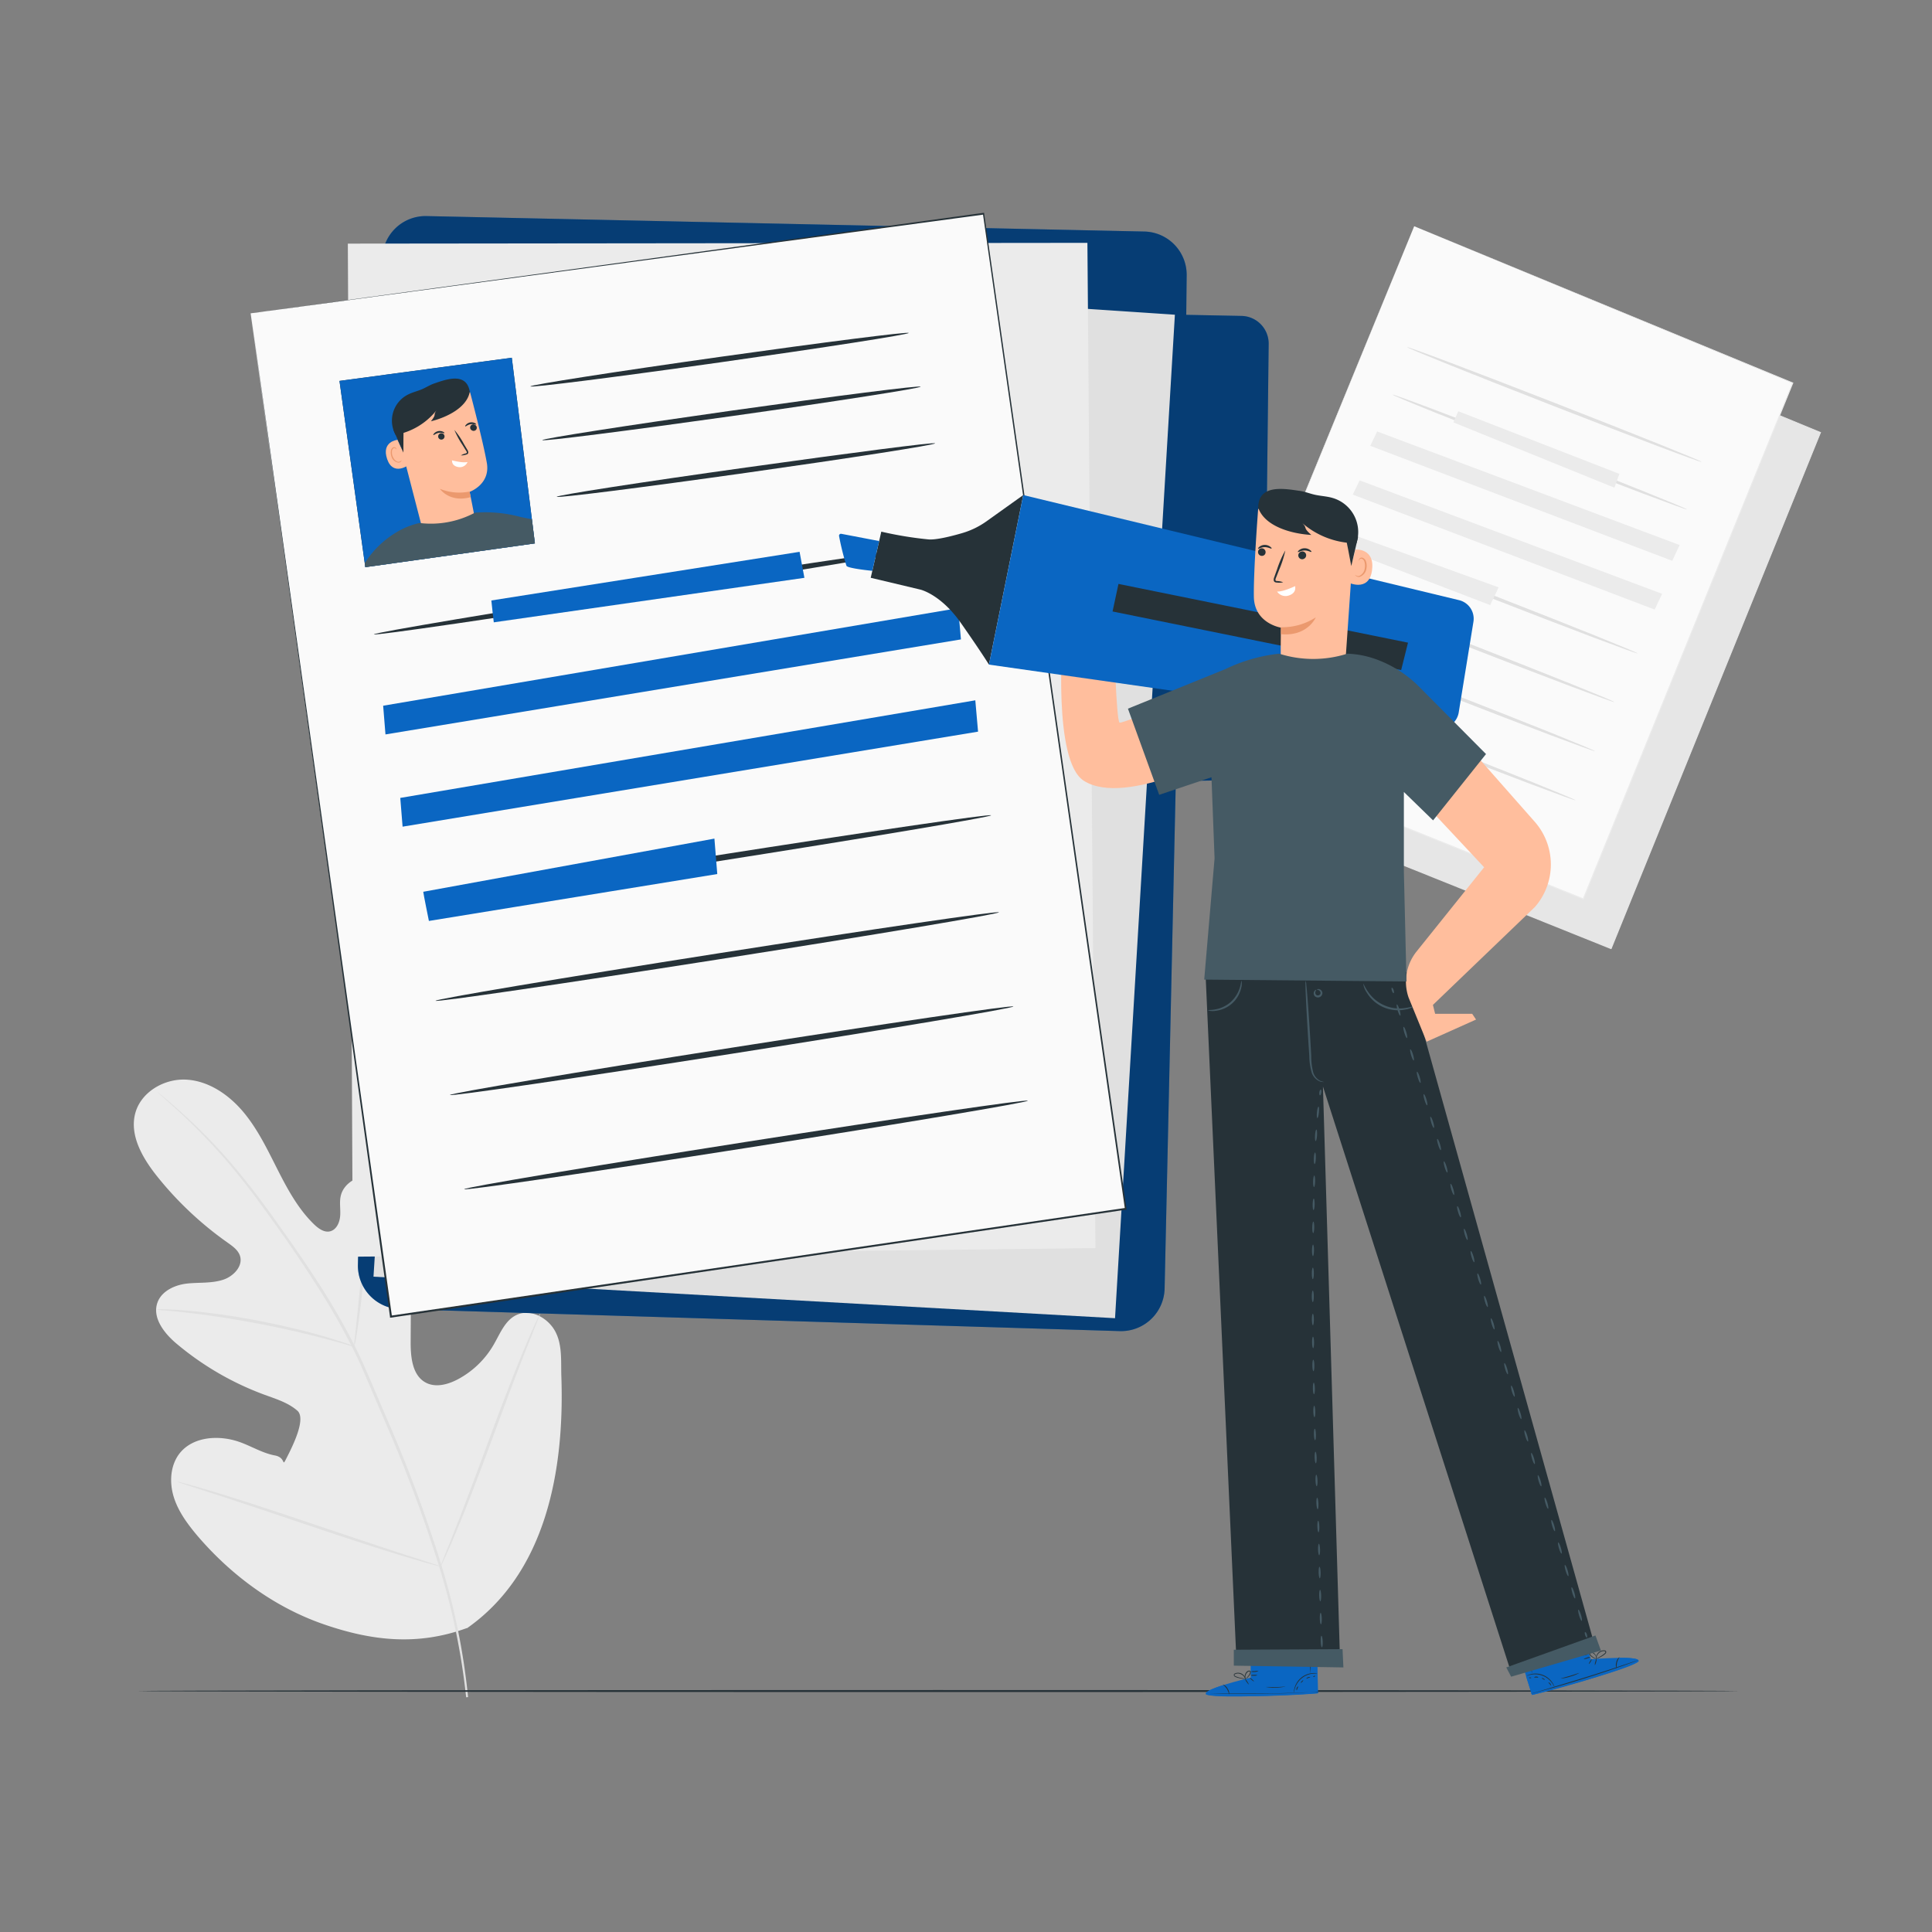 <svg xmlns="http://www.w3.org/2000/svg" xmlns:xlink="http://www.w3.org/1999/xlink" viewBox="0 0 500 500"><rect x="0" y="0" width="500" height="500" fill="#808080" stroke="none"/><defs><clipPath id="freepik--clip-path--inject-2"><polygon points="87.86 98.58 94.54 146.78 138.43 140.63 132.45 92.58 87.86 98.58" style="fill:#0A66C2"></polygon></clipPath></defs><g id="freepik--background-complete--inject-2"><path d="M120.82,421.41c20.6-14.39,25.28-41.1,24.46-65.12-.14-4,.3-8.23-1.6-11.75s-6.36-5.92-10-4.23c-3,1.4-4.27,4.87-5.94,7.73a23.41,23.41,0,0,1-9.4,9c-2.55,1.32-5.7,2.13-8.22.74-3.46-1.9-3.87-6.68-3.84-10.67q.06-11.14.13-22.29c0-4,0-8.05-1.2-11.84s-4-7.29-7.77-8.36-8.48,1.13-9.28,5c-.34,1.62,0,3.31-.12,5s-.88,3.49-2.45,4-3.19-.66-4.38-1.83c-4.11-4-6.9-9.21-9.51-14.37s-5.14-10.43-8.88-14.82-8.9-7.87-14.6-8.19-11.8,3.2-13.24,8.8,1.83,11.32,5.4,15.87A88.91,88.91,0,0,0,59,321.66c1.25.9,2.62,1.86,3.1,3.34.86,2.65-1.66,5.29-4.28,6.17-3,1-6.19.68-9.3,1S42,334,40.83,336.89C39.19,341,42.6,345.23,46,348a76.19,76.19,0,0,0,22.56,13c2.94,1.08,6,2,8.39,4.08s-1.31,9.35-2.74,12.16,0,0-3.07-.57-5.82-2.24-8.75-3.34c-5.47-2.07-12.55-1.69-16.06,3-2.3,3.11-2.51,7.45-1.34,11.16s3.53,6.9,6,9.85c8.78,10.3,20,18.59,32.73,23s24.48,5.6,37.11,1" style="fill:#ebebeb"></path><path d="M121.14,439.21a175.46,175.46,0,0,0-6.51-32.85,358.28,358.28,0,0,0-14.18-38.46L96.21,358c-1.4-3.24-2.78-6.46-4.33-9.52A177.93,177.93,0,0,0,82,331.41c-3.42-5.28-6.85-10.17-10.09-14.72s-6.37-8.71-9.37-12.4A141.68,141.68,0,0,0,47.07,288c-2-1.78-3.54-3.11-4.61-4l-1.23-1a2.56,2.56,0,0,0-.44-.33,2.44,2.44,0,0,0,.39.38l1.18,1.06c1,.92,2.58,2.28,4.52,4.09a151.14,151.14,0,0,1,15.23,16.43c3,3.7,6,7.88,9.27,12.43s6.63,9.45,10,14.73a179.77,179.77,0,0,1,9.84,17c1.54,3,2.91,6.23,4.3,9.49l4.23,9.88A365.11,365.11,0,0,1,114,406.55a177.93,177.93,0,0,1,6.64,32.71" style="fill:#e0e0e0"></path><path d="M91.67,348.46a7.69,7.69,0,0,0,.39-1.7c.21-1.1.46-2.7.74-4.69.56-4,1.15-9.48,1.78-15.55S95.88,315,96.5,311c.31-2,.57-3.57.77-4.68a7.75,7.75,0,0,0,.22-1.73,8.5,8.5,0,0,0-.5,1.67c-.28,1.09-.63,2.68-1,4.65-.75,3.94-1.51,9.44-2.13,15.52S92.7,337.86,92.28,342c-.2,1.87-.37,3.44-.5,4.71A7.84,7.84,0,0,0,91.67,348.46Z" style="fill:#e0e0e0"></path><path d="M40.42,338.88a10.93,10.93,0,0,0,2,.25c1.32.11,3.22.27,5.57.55,4.69.5,11.15,1.43,18.23,2.76s13.44,2.84,18,4.06c2.29.59,4.13,1.11,5.4,1.47a10.85,10.85,0,0,0,2,.49,10.83,10.83,0,0,0-1.92-.77c-1.25-.44-3.07-1-5.34-1.7-4.55-1.35-10.91-2.92-18-4.28s-13.6-2.18-18.32-2.56c-2.36-.2-4.28-.28-5.6-.31A11.35,11.35,0,0,0,40.42,338.88Z" style="fill:#e0e0e0"></path><path d="M114,405.41s.15-.2.36-.62l.87-1.86c.76-1.61,1.79-4,3-6.91,2.47-5.87,5.63-14.09,9-23.2s6.45-17.36,8.79-23.27l2.8-7c.3-.76.55-1.39.75-1.91a2.69,2.69,0,0,0,.22-.68,2.8,2.8,0,0,0-.35.62l-.88,1.85c-.75,1.62-1.78,4-3,6.92-2.47,5.87-5.63,14.09-9,23.21s-6.44,17.35-8.79,23.26c-1.15,2.88-2.09,5.24-2.8,7-.3.76-.55,1.39-.75,1.91A3.35,3.35,0,0,0,114,405.41Z" style="fill:#e0e0e0"></path><path d="M45.89,383.46a2.53,2.53,0,0,0,.68.28l2,.67,7.3,2.36c6.15,2,14.63,4.85,24,8s17.86,5.95,24.07,7.82c3.1.94,5.61,1.67,7.36,2.14l2,.53a2.4,2.4,0,0,0,.71.13,2.77,2.77,0,0,0-.67-.28l-2-.66-7.29-2.36c-6.16-2-14.63-4.85-24-8S62.19,388.14,56,386.27c-3.1-.94-5.62-1.67-7.37-2.14l-2-.53A3.45,3.45,0,0,0,45.89,383.46Z" style="fill:#e0e0e0"></path><polygon points="373.2 71.38 318.16 205.79 416.97 245.47 471.17 111.94 373.2 71.38" style="fill:#e6e6e6"></polygon><path d="M373.2,71.38l98,40.45.11,0-.05.11c-15.22,37.52-33.94,83.69-54.17,133.55l-.05.13-.14,0-.72-.29-98.08-39.41-.12,0,.05-.12L373.2,71.38,318.28,205.84l-.07-.17,98.09,39.38.72.29-.19.08c20.25-49.85,39-96,54.23-133.53l.06.15Z" style="fill:#e6e6e6"></path><polygon points="365.99 58.55 310.95 192.96 409.76 232.65 463.96 99.11 365.99 58.55" style="fill:#fafafa"></polygon><path d="M366,58.55,464,99l.11,0,0,.11L409.89,232.7l-.05.14-.13-.06-.72-.29-98.09-39.4-.12-.05.05-.13L366,58.55,311.07,193l-.07-.17,98.09,39.39.72.28-.18.08c20.24-49.85,39-96,54.22-133.53l.06.16Z" style="fill:#ebebeb"></path><path d="M440.37,119.54c-.09.23-17.22-6.24-38.26-14.45s-38-15-37.95-15.25,17.22,6.24,38.26,14.45S440.46,119.32,440.37,119.54Z" style="fill:#e0e0e0"></path><path d="M436.59,131.84c-.09.22-17.22-6.25-38.26-14.45s-38-15-37.95-15.26,17.22,6.25,38.26,14.46S436.67,131.62,436.59,131.84Z" style="fill:#e0e0e0"></path><path d="M423.81,169.1c-.08.22-17.22-6.25-38.26-14.45s-38-15-37.94-15.26,17.21,6.25,38.26,14.45S423.9,168.88,423.81,169.1Z" style="fill:#e0e0e0"></path><path d="M417.78,181.69c-.08.22-17.22-6.25-38.26-14.45s-38-15-37.94-15.26,17.21,6.24,38.26,14.45S417.87,181.46,417.78,181.69Z" style="fill:#e0e0e0"></path><path d="M412.77,194.4c-.09.22-17.22-6.25-38.26-14.45s-38-15-37.94-15.26,17.21,6.25,38.26,14.45S412.86,194.18,412.77,194.4Z" style="fill:#e0e0e0"></path><path d="M407.76,207.11c-.09.22-17.22-6.25-38.26-14.45s-38-15-37.94-15.26,17.21,6.25,38.26,14.45S407.85,206.89,407.76,207.11Z" style="fill:#e0e0e0"></path><path d="M377.4,106.43c-.25.52-1.27,2.88-1.27,2.88l41.69,16.91,1.27-3.58Z" style="fill:#ebebeb"></path><path d="M356.41,111.66c-.26.52-1.79,3.72-1.79,3.72l78.15,29.76,1.92-4.08Z" style="fill:#ebebeb"></path><path d="M351.87,124.32,350.09,128l78.14,29.76,1.92-4.08Z" style="fill:#ebebeb"></path><path d="M347.94,137.6c-.08.19-1.4,4-1.4,4l39.11,15,2.2-4.59Z" style="fill:#ebebeb"></path></g><g id="freepik--Floor--inject-2"><path d="M450.12,437.64c0,.15-92.84.26-207.32.26s-207.35-.11-207.35-.26,92.82-.26,207.35-.26S450.12,437.5,450.12,437.64Z" style="fill:#263238"></path></g><g id="freepik--Document--inject-2"><path d="M98.94,66.79C97.6,112,93.67,281.94,92.63,327.28a11.26,11.26,0,0,0,10.92,11.52l186.24,5.69a11.27,11.27,0,0,0,11.61-11l2.9-131.34,15.77-.26a7.17,7.17,0,0,0,7.05-7.08L328.33,89a7.17,7.17,0,0,0-7.05-7.24L307,81.48l.11-10.23a11.21,11.21,0,0,0-11-11.33l-185.79-4A11.2,11.2,0,0,0,98.94,66.79Z" style="fill:#0A66C2"></path><path d="M98.94,66.79C97.6,112,93.67,281.94,92.63,327.28a11.26,11.26,0,0,0,10.92,11.52l186.24,5.69a11.27,11.27,0,0,0,11.61-11l2.9-131.34,15.77-.26a7.17,7.17,0,0,0,7.05-7.08L328.33,89a7.17,7.17,0,0,0-7.05-7.24L307,81.48l.11-10.23a11.21,11.21,0,0,0-11-11.33l-185.79-4A11.2,11.2,0,0,0,98.94,66.79Z" style="opacity:0.4"></path><polygon points="113.09 68.73 96.66 330.4 288.57 341.15 304.06 81.45 113.09 68.73" style="fill:#e0e0e0"></polygon><polygon points="90.02 63.05 91.3 325.24 283.5 323 281.42 62.85 90.02 63.05" style="fill:#ebebeb"></polygon><polygon points="64.86 81.09 101.14 340.76 291.32 312.88 254.52 55.34 64.86 81.09" style="fill:#fafafa"></polygon><path d="M64.86,81.09l189.63-26,.21,0,0,.21c10.35,72.35,23.09,161.38,36.84,257.53l0,.26-.26,0-1.38.2L101.17,341l-.24,0,0-.24c-21.32-153.63-35.75-257.63-36-259.7l36.51,259.64-.27-.21,188.79-27.69,1.39-.21-.22.3c-13.72-96.16-26.43-185.19-36.75-257.55l.24.18Z" style="fill:#263238"></path><path d="M242.57,141.26c.07.43-32.53,5.9-72.81,12.23s-73,11.1-73,10.68,32.53-5.9,72.81-12.23S242.5,140.84,242.57,141.26Z" style="fill:#263238"></path><path d="M256.5,211c.06.42-32.54,5.9-72.81,12.22s-73,11.11-73,10.68,32.52-5.9,72.81-12.22S256.43,210.56,256.5,211Z" style="fill:#263238"></path><path d="M258.53,236.1c.06.43-32.54,5.9-72.81,12.22s-73,11.11-73,10.68,32.52-5.9,72.81-12.22S258.46,235.67,258.53,236.1Z" style="fill:#263238"></path><path d="M235.17,86.17c0,.39-21.88,3.8-48.9,7.62s-49,6.6-49,6.21,21.88-3.81,48.91-7.62S235.15,85.78,235.17,86.17Z" style="fill:#263238"></path><path d="M238.26,100.07c0,.39-21.88,3.81-48.9,7.62s-49,6.6-49,6.21,21.87-3.8,48.9-7.62S238.25,99.68,238.26,100.07Z" style="fill:#263238"></path><path d="M242,114.74c0,.4-21.88,3.81-48.91,7.63s-48.94,6.59-49,6.2S166,124.77,193,121,242,114.35,242,114.74Z" style="fill:#263238"></path><path d="M262.26,260.48c.07.42-32.53,5.9-72.81,12.22s-73,11.11-73,10.68,32.53-5.9,72.81-12.22S262.19,260.05,262.26,260.48Z" style="fill:#263238"></path><path d="M266,284.86c.07.42-32.53,5.9-72.8,12.22s-73,11.11-73.06,10.68,32.53-5.9,72.82-12.22S265.93,284.43,266,284.86Z" style="fill:#263238"></path><path d="M127.16,155.4c.08,1,.63,5.66.63,5.66l80.39-11.52-1.25-6.73Z" style="fill:#0A66C2"></path><path d="M99.16,182.64c.09,1,.6,7.43.6,7.43l148.93-24.59-.71-8.1Z" style="fill:#0A66C2"></path><path d="M103.59,206.5c.09,1,.6,7.44.6,7.44l148.93-24.59-.71-8.11Z" style="fill:#0A66C2"></path><path d="M109.54,230.79c0,.37,1.46,7.55,1.46,7.55l74.63-12.14-.74-9.17Z" style="fill:#0A66C2"></path><polygon points="87.86 98.58 94.54 146.78 138.43 140.63 132.45 92.58 87.86 98.58" style="fill:#263238"></polygon><polygon points="87.86 98.58 94.54 146.78 138.43 140.63 132.45 92.58 87.86 98.58" style="fill:#0A66C2"></polygon><g style="clip-path:url(#freepik--clip-path--inject-2)"><path d="M109.74,138.5,123,134.92c-.21-1.59-1.46-7.63-1.46-7.63s5.43-1.91,4.45-7.51-4.33-18.24-4.33-18.24h0a19.74,19.74,0,0,0-19,6.1l-.71.79Z" style="fill:#ffbe9d"></path><path d="M122.13,111.38A.82.82,0,1,1,123,110a.81.81,0,0,1,.27,1.13A.83.83,0,0,1,122.13,111.38Z" style="fill:#263238"></path><path d="M123.25,109.85c-.07.12-.7-.2-1.47-.06s-1.25.64-1.35.56,0-.23.21-.46a1.85,1.85,0,0,1,1.06-.57,2,2,0,0,1,1.19.17C123.17,109.64,123.28,109.8,123.25,109.85Z" style="fill:#263238"></path><path d="M114.51,112.18a.82.82,0,0,1,.48,1.06.82.82,0,1,1-1.54-.59A.82.82,0,0,1,114.51,112.18Z" style="fill:#263238"></path><path d="M115,112.09c-.07.11-.7-.21-1.46-.07s-1.26.65-1.36.56,0-.22.21-.46a2,2,0,0,1,2.26-.39C114.94,111.88,115.06,112,115,112.09Z" style="fill:#263238"></path><path d="M119.29,117.86a3.89,3.89,0,0,1,1.19-.5c.2-.06.35-.13.35-.24a1.14,1.14,0,0,0-.26-.55l-.9-1.45a22.7,22.7,0,0,1-2.08-3.86,20.78,20.78,0,0,1,2.46,3.63l.87,1.47a1.29,1.29,0,0,1,.27.81.52.52,0,0,1-.29.39,1.41,1.41,0,0,1-.33.11A3.85,3.85,0,0,1,119.29,117.86Z" style="fill:#263238"></path><path d="M117,119.18c-.89-.33,2.43.76,4,.39a2.16,2.16,0,0,1-2.35,1.31C116.79,120.58,117,119.18,117,119.18Z" style="fill:#fff"></path><path d="M121.51,127.21a13.18,13.18,0,0,1-7.67-.71s2.47,3.7,8,2.15Z" style="fill:#eb996e"></path><path d="M102.87,113.83c-.13,0-4.22.47-2.67,5s5.66,1.5,5.63,1.37S102.87,113.83,102.87,113.83Z" style="fill:#ffbe9d"></path><path d="M103.88,119.12s-.06.08-.18.19a.85.85,0,0,1-.59.21c-.54,0-1.21-.64-1.51-1.46a2.79,2.79,0,0,1-.16-1.22,1,1,0,0,1,.39-.82.42.42,0,0,1,.54.06c.11.11.11.21.14.21s.07-.11,0-.29a.54.54,0,0,0-.28-.22.62.62,0,0,0-.48,0,1.19,1.19,0,0,0-.59,1,2.85,2.85,0,0,0,.15,1.37,2.19,2.19,0,0,0,1.84,1.59.88.88,0,0,0,.68-.37C103.91,119.23,103.9,119.12,103.88,119.12Z" style="fill:#eb996e"></path><path d="M121.58,101.38c-.73,4.11-6,6.66-10.06,7.65,1.59-2,.48-1.45,1.44-2.84a17.64,17.64,0,0,1-10.58,6.35,7.57,7.57,0,0,1,3.17-10.41c1.19-.61,2.51-.9,3.74-1.43,1-.45,2-1.08,3.06-1.45,3.2-1.1,8.37-3,9.23,2.13" style="fill:#263238"></path><path d="M104.5,110c-.11.58-.1,7.14-.1,7.14l-2.57-5.85Z" style="fill:#263238"></path><path d="M83.46,161.85l11.11-16.37h0a24.65,24.65,0,0,1,8.31-7.89,19.62,19.62,0,0,1,5.71-2.24h0a24.21,24.21,0,0,0,14.32-2.67,35,35,0,0,1,11.89,1.13h0l22,4.48-3.18,19.3L142,156l2.52,17.12,6.92,25-42.36,8.36-3.76-23.17-3.08-16.69-5,7.1Z" style="fill:#455a64"></path></g></g><g id="freepik--Character--inject-2"><path d="M323.69,434.16l-.05-9.2,17.22-.2.22,13.45-1.07.08c-4.75.32-24.17,1.3-27.36.37C309.1,437.63,323.69,434.16,323.69,434.16Z" style="fill:#0A66C2"></path><path d="M334.84,438.15a6,6,0,0,1,2.15-3.7,5.79,5.79,0,0,1,4-1.3l.06,4.81Z" style="fill:#0A66C2"></path><path d="M316.56,436.11s-5.11,1.54-4.46,2.38,20.32.59,29-.28l0-.39-22.94.49S317.57,436.14,316.56,436.11Z" style="fill:#0A66C2"></path><path d="M341.32,437.81l-.3,0-.85.07-3.12.17c-2.65.13-6.3.26-10.34.31s-7.69,0-10.34,0l-3.13-.09-.85,0-.3,0h1.15l3.14,0c2.64,0,6.29,0,10.33,0s7.69-.17,10.33-.26l3.13-.1.85,0Z" style="fill:#263238"></path><path d="M318.12,438.58a6.85,6.85,0,0,0-.6-1.49,6.93,6.93,0,0,0-1.08-1.18A2.28,2.28,0,0,1,317.7,437,2.33,2.33,0,0,1,318.12,438.58Z" style="fill:#263238"></path><path d="M323.17,435.93c-.05,0-.29-.26-.55-.65a1.91,1.91,0,0,1-.38-.77c.05,0,.3.26.55.66S323.22,435.9,323.17,435.93Z" style="fill:#263238"></path><path d="M324.56,435.18s-.32-.14-.62-.4-.51-.51-.47-.55.31.13.61.4S324.59,435.14,324.56,435.18Z" style="fill:#263238"></path><path d="M325.42,433.54a1.94,1.94,0,0,1-.9.13,2.21,2.21,0,0,1-.9-.08,1.94,1.94,0,0,1,.9-.13A2.24,2.24,0,0,1,325.42,433.54Z" style="fill:#263238"></path><path d="M325.71,432.39a1.76,1.76,0,0,1-1,.31,1.7,1.7,0,0,1-1-.13,5.54,5.54,0,0,1,1-.08A6.2,6.2,0,0,1,325.71,432.39Z" style="fill:#263238"></path><path d="M322.57,434.44a3.37,3.37,0,0,1-1.11,0,7.18,7.18,0,0,1-1.18-.25,3.1,3.1,0,0,1-.68-.27.61.61,0,0,1-.28-.34.44.44,0,0,1,.17-.44,2,2,0,0,1,2.51.56,1.91,1.91,0,0,1,.37.73.69.69,0,0,1,0,.3,3.28,3.28,0,0,0-.52-.94,2.1,2.1,0,0,0-.95-.6,1.73,1.73,0,0,0-1.32.11c-.18.13-.1.34.09.45a3.48,3.48,0,0,0,.63.26,7,7,0,0,0,1.14.28C322.15,434.41,322.57,434.41,322.57,434.44Z" style="fill:#263238"></path><path d="M322.28,434.5a1.17,1.17,0,0,1-.14-.77,1.84,1.84,0,0,1,.3-.81,1.12,1.12,0,0,1,.91-.58.44.44,0,0,1,.35.51,1.29,1.29,0,0,1-.18.5,3.18,3.18,0,0,1-.52.67,1.49,1.49,0,0,1-.63.46s.22-.2.52-.56a3.39,3.39,0,0,0,.46-.67c.15-.23.25-.65,0-.7s-.56.26-.73.48a1.82,1.82,0,0,0-.3.72A4.44,4.44,0,0,0,322.28,434.5Z" style="fill:#263238"></path><path d="M340.91,433.1s-.5,0-1.27.06a5.42,5.42,0,0,0-4.47,3.65c-.25.75-.27,1.24-.31,1.24a1.22,1.22,0,0,1,0-.35,5.23,5.23,0,0,1,.18-.93,5.24,5.24,0,0,1,4.59-3.76,4.64,4.64,0,0,1,.95,0A1.26,1.26,0,0,1,340.91,433.1Z" style="fill:#263238"></path><path d="M339,426a56.85,56.85,0,0,1,.18,7.07A62.51,62.51,0,0,1,339,426Z" style="fill:#263238"></path><path d="M332.65,436.5a14.22,14.22,0,0,1-5,.11c0-.06,1.13,0,2.52,0S332.64,436.44,332.65,436.5Z" style="fill:#263238"></path><path d="M336,436.45s-.09.24-.2.5-.17.49-.23.48-.09-.27,0-.57S336,436.41,336,436.45Z" style="fill:#263238"></path><path d="M337.27,434.85c.05,0-.06.22-.24.4s-.35.3-.39.26.06-.22.24-.4S337.23,434.81,337.27,434.85Z" style="fill:#263238"></path><path d="M339.08,434.1c0,.06-.24.06-.49.15s-.43.23-.48.19.1-.27.41-.38S339.1,434.05,339.08,434.1Z" style="fill:#263238"></path><path d="M340.38,433.74c0,.06-.08.15-.22.2s-.28.07-.3,0,.08-.14.22-.2S340.35,433.69,340.38,433.74Z" style="fill:#263238"></path><path d="M411.71,429.41l-2.81-8.76-16.43,5.15,4,12.85,1-.25c4.62-1.17,23.38-6.27,26.13-8.14C426.66,428.18,411.71,429.41,411.71,429.41Z" style="fill:#0A66C2"></path><path d="M402.35,436.66a5.94,5.94,0,0,0-3.19-2.85,5.8,5.8,0,0,0-4.22,0l1.44,4.59Z" style="fill:#0A66C2"></path><path d="M419.09,429.05s5.34-.12,5,.88-19.13,6.86-27.64,8.72l-.08-.37,21.95-6.66S418.15,429.39,419.09,429.05Z" style="fill:#0A66C2"></path><path d="M396.08,438.35l.3-.06.82-.21,3-.8c2.55-.7,6.07-1.71,9.92-2.91s7.32-2.37,9.82-3.24l2.95-1.06.8-.3a1.23,1.23,0,0,0,.27-.12l-.29.08-.81.26-3,1c-2.51.84-6,2-9.83,3.18s-7.36,2.23-9.9,3l-3,.87-.81.24A1.65,1.65,0,0,0,396.08,438.35Z" style="fill:#263238"></path><path d="M418.37,431.88a7.52,7.52,0,0,1,.12-1.6,6.85,6.85,0,0,1,.66-1.46,2.27,2.27,0,0,0-.87,1.41A2.41,2.41,0,0,0,418.37,431.88Z" style="fill:#263238"></path><path d="M412.75,430.93c.06,0,.2-.34.33-.79s.17-.83.11-.85a2.09,2.09,0,0,0-.32.8A1.92,1.92,0,0,0,412.75,430.93Z" style="fill:#263238"></path><path d="M411.2,430.65c.05,0,.26-.23.46-.57s.33-.65.28-.68-.25.23-.46.57S411.15,430.62,411.2,430.65Z" style="fill:#263238"></path><path d="M409.88,429.36a2.21,2.21,0,0,0,.89-.16,2.23,2.23,0,0,0,.83-.36,1.84,1.84,0,0,0-.89.16C410.23,429.14,409.86,429.3,409.88,429.36Z" style="fill:#263238"></path><path d="M409.25,428.35a1.62,1.62,0,0,0,1,0,1.78,1.78,0,0,0,.95-.44,5.53,5.53,0,0,0-1,.24A5.91,5.91,0,0,0,409.25,428.35Z" style="fill:#263238"></path><path d="M412.86,429.32a2.92,2.92,0,0,0,1.06-.33,7,7,0,0,0,1.05-.6,3.33,3.33,0,0,0,.56-.47.64.64,0,0,0,.16-.41.44.44,0,0,0-.3-.37,2,2,0,0,0-2.22,1.31,2.11,2.11,0,0,0-.12.82.6.6,0,0,0,.06.29,3,3,0,0,1,.2-1.05,2,2,0,0,1,.72-.87,1.73,1.73,0,0,1,1.29-.31c.2.08.2.29.05.46a3.11,3.11,0,0,1-.52.44,8,8,0,0,1-1,.63C413.26,429.17,412.85,429.29,412.86,429.32Z" style="fill:#263238"></path><path d="M413.15,429.29a1.1,1.1,0,0,0-.1-.77,1.73,1.73,0,0,0-.53-.68,1.11,1.11,0,0,0-1-.27.43.43,0,0,0-.17.59,1.17,1.17,0,0,0,.32.42,3.66,3.66,0,0,0,.7.48,1.5,1.5,0,0,0,.74.24s-.27-.12-.67-.37a4.06,4.06,0,0,1-.64-.49c-.21-.18-.44-.55-.19-.68a1,1,0,0,1,.84.23,1.81,1.81,0,0,1,.51.59A3.08,3.08,0,0,1,413.15,429.29Z" style="fill:#263238"></path><path d="M395,433.74s.46-.19,1.23-.33a5.39,5.39,0,0,1,5.38,2.08c.47.63.64,1.1.68,1.08a1.2,1.2,0,0,0-.1-.33,4.59,4.59,0,0,0-.46-.83,5.25,5.25,0,0,0-5.53-2.15,5.07,5.07,0,0,0-.9.31A1.08,1.08,0,0,0,395,433.74Z" style="fill:#263238"></path><path d="M394.58,426.37a57.39,57.39,0,0,0,2,6.78,32.75,32.75,0,0,0-.92-3.42A29.33,29.33,0,0,0,394.58,426.37Z" style="fill:#263238"></path><path d="M403.92,434.41a10.3,10.3,0,0,0,2.48-.51,9.94,9.94,0,0,0,2.34-.95c0-.05-1.08.35-2.4.75S403.91,434.35,403.92,434.41Z" style="fill:#263238"></path><path d="M400.7,435.41s.16.2.34.41.32.41.37.39,0-.28-.21-.53S400.72,435.36,400.7,435.41Z" style="fill:#263238"></path><path d="M399,434.28c0,.05.13.19.36.31s.43.17.45.12-.13-.19-.35-.31S399,434.23,399,434.28Z" style="fill:#263238"></path><path d="M397.06,434.13c0,.05.24,0,.51,0s.49.09.52,0-.18-.23-.51-.24S397,434.08,397.06,434.13Z" style="fill:#263238"></path><path d="M395.72,434.19c0,.06.12.11.27.12s.28,0,.28-.08-.11-.11-.27-.12S395.72,434.13,395.72,434.19Z" style="fill:#263238"></path><polyline points="311.97 251.55 320.01 430.2 346.83 430.76 342.38 281.2 390.98 432.54 412.9 426.54 363.99 251.55" style="fill:#263238"></polyline><polygon points="389.83 431.53 391.08 433.93 414.31 427.16 412.9 423.26 389.83 431.53" style="fill:#455a64"></polygon><path d="M410.22,422.37c.14,0,.35.25.47.64s.1.76,0,.8-.34-.25-.46-.65S410.08,422.41,410.22,422.37Z" style="fill:#455a64"></path><path d="M408.48,416.57c.14,0,.45.57.69,1.37s.32,1.49.18,1.53-.44-.57-.68-1.38S408.34,416.61,408.48,416.57Z" style="fill:#455a64"></path><path d="M406.74,410.77c.14,0,.45.57.69,1.37s.32,1.49.18,1.53-.44-.58-.68-1.38S406.6,410.81,406.74,410.77Z" style="fill:#455a64"></path><path d="M405,405c.14,0,.45.57.69,1.37s.32,1.49.18,1.53-.44-.58-.68-1.38S404.86,405,405,405Z" style="fill:#455a64"></path><path d="M403.26,399.17c.14,0,.45.57.69,1.37s.32,1.49.18,1.53-.44-.58-.68-1.38S403.13,399.21,403.26,399.17Z" style="fill:#455a64"></path><path d="M401.52,393.37c.14-.05.45.57.69,1.37s.32,1.48.18,1.53-.44-.58-.68-1.38S401.39,393.41,401.52,393.37Z" style="fill:#455a64"></path><path d="M399.78,387.56c.14,0,.45.58.69,1.38s.32,1.48.18,1.53-.44-.58-.68-1.38S399.65,387.61,399.78,387.56Z" style="fill:#455a64"></path><path d="M398,381.76c.14,0,.45.58.69,1.38s.32,1.48.18,1.52-.44-.57-.68-1.37S397.91,381.81,398,381.76Z" style="fill:#455a64"></path><path d="M396.3,376c.14,0,.45.58.69,1.38s.32,1.48.18,1.52-.44-.57-.68-1.37S396.17,376,396.3,376Z" style="fill:#455a64"></path><path d="M394.56,370.16c.14,0,.45.58.69,1.38s.32,1.48.18,1.52-.44-.57-.68-1.37S394.43,370.2,394.56,370.16Z" style="fill:#455a64"></path><path d="M392.83,364.36c.13,0,.44.58.68,1.38s.32,1.48.19,1.52-.45-.57-.69-1.37S392.69,364.4,392.83,364.36Z" style="fill:#455a64"></path><path d="M391.09,358.56c.13,0,.44.57.68,1.38s.32,1.48.19,1.52-.45-.57-.69-1.37S391,358.6,391.09,358.56Z" style="fill:#455a64"></path><path d="M389.35,352.76c.13,0,.44.57.68,1.37s.32,1.49.19,1.53-.45-.57-.69-1.38S389.21,352.8,389.35,352.76Z" style="fill:#455a64"></path><path d="M387.61,347c.13,0,.44.57.68,1.37s.32,1.49.19,1.53-.45-.58-.69-1.38S387.47,347,387.61,347Z" style="fill:#455a64"></path><path d="M385.87,341.16c.13,0,.44.57.68,1.37s.32,1.49.19,1.53-.45-.58-.69-1.38S385.73,341.2,385.87,341.16Z" style="fill:#455a64"></path><path d="M384.13,335.36c.14,0,.44.57.68,1.37s.33,1.49.19,1.53-.45-.58-.69-1.38S384,335.4,384.13,335.36Z" style="fill:#455a64"></path><path d="M382.39,329.56c.14-.05.44.57.68,1.37s.33,1.48.19,1.53-.45-.58-.69-1.38S382.25,329.6,382.39,329.56Z" style="fill:#455a64"></path><path d="M380.65,323.75c.14,0,.44.58.68,1.38s.33,1.48.19,1.53-.45-.58-.69-1.38S380.51,323.8,380.65,323.75Z" style="fill:#455a64"></path><path d="M378.91,318c.14,0,.44.58.68,1.38s.33,1.48.19,1.52-.45-.57-.69-1.37S378.77,318,378.91,318Z" style="fill:#455a64"></path><path d="M377.17,312.15c.14,0,.44.58.68,1.38s.33,1.48.19,1.52-.45-.57-.69-1.37S377,312.19,377.17,312.15Z" style="fill:#455a64"></path><path d="M375.43,306.35c.14,0,.44.58.68,1.38s.33,1.48.19,1.52-.44-.57-.69-1.37S375.29,306.39,375.43,306.35Z" style="fill:#455a64"></path><path d="M373.69,300.55c.14,0,.44.58.68,1.38s.33,1.48.19,1.52-.44-.57-.68-1.37S373.55,300.59,373.69,300.55Z" style="fill:#455a64"></path><path d="M372,294.75c.14,0,.44.57.68,1.38s.33,1.48.19,1.52-.44-.57-.68-1.37S371.81,294.79,372,294.75Z" style="fill:#455a64"></path><path d="M370.21,289c.14,0,.44.57.69,1.37s.32,1.49.18,1.53-.44-.57-.68-1.38S370.07,289,370.21,289Z" style="fill:#455a64"></path><path d="M368.47,283.15c.14,0,.45.57.69,1.37s.32,1.49.18,1.53-.44-.58-.68-1.38S368.33,283.19,368.47,283.15Z" style="fill:#455a64"></path><path d="M366.73,277.35c.14,0,.45.57.69,1.37s.32,1.49.18,1.53-.44-.58-.68-1.38S366.59,277.39,366.73,277.35Z" style="fill:#455a64"></path><path d="M365,271.55c.14,0,.45.57.69,1.37s.32,1.49.18,1.53-.44-.58-.68-1.38S364.85,271.59,365,271.55Z" style="fill:#455a64"></path><path d="M363.25,265.75c.14-.05.45.57.69,1.37s.32,1.48.18,1.53-.44-.58-.68-1.38S363.11,265.79,363.25,265.75Z" style="fill:#455a64"></path><path d="M361.51,259.94c.14,0,.45.58.69,1.38s.32,1.48.18,1.53-.44-.58-.68-1.38S361.38,260,361.51,259.94Z" style="fill:#455a64"></path><path d="M360.21,255.61c.14,0,.35.24.47.64s.1.75,0,.79-.34-.24-.46-.64S360.07,255.65,360.21,255.61Z" style="fill:#455a64"></path><path d="M342.21,429.3c.14,0,.27.32.3.73s-.08.76-.23.77-.27-.32-.29-.74S342.06,429.31,342.21,429.3Z" style="fill:#455a64"></path><path d="M342,423.35c.14,0,.29.65.32,1.48s-.06,1.49-.21,1.49-.28-.65-.31-1.47S341.82,423.35,342,423.35Z" style="fill:#455a64"></path><path d="M341.78,417.4c.14,0,.28.65.3,1.48s-.07,1.49-.22,1.49-.28-.66-.3-1.48S341.63,417.4,341.78,417.4Z" style="fill:#455a64"></path><path d="M341.63,411.44c.14,0,.27.66.29,1.48s-.08,1.49-.22,1.5-.28-.66-.3-1.48S341.48,411.44,341.63,411.44Z" style="fill:#455a64"></path><path d="M341.48,405.48c.15,0,.28.66.3,1.49s-.08,1.49-.22,1.49-.28-.66-.3-1.48S341.34,405.49,341.48,405.48Z" style="fill:#455a64"></path><path d="M341.33,399.52c.14,0,.28.66.3,1.49s-.08,1.49-.22,1.49-.28-.66-.3-1.48S341.19,399.53,341.33,399.52Z" style="fill:#455a64"></path><path d="M341.13,393.57c.15,0,.29.65.32,1.48s-.07,1.49-.21,1.5-.29-.66-.31-1.48S341,393.57,341.13,393.57Z" style="fill:#455a64"></path><path d="M340.88,387.62c.15,0,.29.65.33,1.47s-.06,1.5-.2,1.5-.29-.65-.33-1.48S340.74,387.62,340.88,387.62Z" style="fill:#455a64"></path><path d="M340.65,381.66c.14,0,.29.66.32,1.48s-.06,1.49-.21,1.5-.28-.66-.31-1.48S340.51,381.67,340.65,381.66Z" style="fill:#455a64"></path><path d="M340.44,375.71c.15,0,.29.66.31,1.48s-.06,1.49-.21,1.5-.28-.66-.31-1.48S340.3,375.72,340.44,375.71Z" style="fill:#455a64"></path><path d="M340.26,369.75c.14,0,.28.66.3,1.48s-.07,1.49-.21,1.5-.28-.66-.31-1.48S340.12,369.76,340.26,369.75Z" style="fill:#455a64"></path><path d="M340.1,363.8c.15,0,.28.66.3,1.48s-.08,1.49-.22,1.49-.28-.66-.3-1.48S340,363.8,340.1,363.8Z" style="fill:#455a64"></path><path d="M340,357.84c.14,0,.27.66.29,1.49s-.09,1.49-.23,1.49-.28-.66-.29-1.48S339.83,357.84,340,357.84Z" style="fill:#455a64"></path><path d="M339.88,351.89c.14,0,.27.66.28,1.48s-.09,1.49-.24,1.49-.27-.66-.28-1.48S339.73,351.89,339.88,351.89Z" style="fill:#455a64"></path><path d="M339.8,345.93c.15,0,.27.66.28,1.49s-.1,1.49-.24,1.49-.27-.67-.28-1.49S339.66,345.93,339.8,345.93Z" style="fill:#455a64"></path><path d="M339.76,340c.15,0,.27.67.27,1.49s-.11,1.49-.25,1.49-.26-.66-.27-1.49S339.62,340,339.76,340Z" style="fill:#455a64"></path><path d="M339.75,334c.14,0,.26.66.26,1.49s-.11,1.48-.26,1.49-.26-.67-.26-1.49S339.61,334,339.75,334Z" style="fill:#455a64"></path><path d="M339.77,328.06c.14,0,.25.67.25,1.49s-.12,1.49-.27,1.49-.25-.67-.25-1.49S339.62,328.06,339.77,328.06Z" style="fill:#455a64"></path><path d="M339.81,322.1c.15,0,.26.67.25,1.49s-.13,1.49-.27,1.49-.26-.67-.25-1.49S339.67,322.1,339.81,322.1Z" style="fill:#455a64"></path><path d="M339.89,316.15c.14,0,.25.67.24,1.49s-.14,1.49-.28,1.49-.25-.67-.24-1.5S339.75,316.15,339.89,316.15Z" style="fill:#455a64"></path><path d="M340,310.19c.14,0,.24.68.23,1.5s-.15,1.48-.29,1.48-.25-.67-.23-1.49S339.85,310.19,340,310.19Z" style="fill:#455a64"></path><path d="M340.13,304.23c.14,0,.24.68.22,1.5s-.15,1.49-.29,1.48-.25-.67-.23-1.49S340,304.23,340.13,304.23Z" style="fill:#455a64"></path><path d="M340.34,298.27c.14,0,.23.68.2,1.5s-.17,1.49-.32,1.48-.23-.67-.2-1.5S340.2,298.27,340.34,298.27Z" style="fill:#455a64"></path><path d="M340.69,292.33c.14,0,.21.68.16,1.5s-.21,1.48-.36,1.47-.21-.68-.16-1.51S340.54,292.31,340.69,292.33Z" style="fill:#455a64"></path><path d="M341.23,286.39c.15,0,.19.69.11,1.51s-.27,1.47-.41,1.46-.19-.69-.11-1.51S341.09,286.38,341.23,286.39Z" style="fill:#455a64"></path><path d="M341.81,282c.14,0,.21.37.15.77s-.22.73-.36.71-.21-.37-.16-.78S341.67,281.94,341.81,282Z" style="fill:#455a64"></path><polygon points="319.31 431.07 347.67 431.53 347.45 426.8 319.31 426.95 319.31 431.07" style="fill:#455a64"></polygon><path d="M337.91,253.81a4.62,4.62,0,0,1,.17,1.09c.07.71.17,1.73.27,3,.2,2.53.45,6,.68,9.88.12,1.92.22,3.76.32,5.44a16.82,16.82,0,0,0,.52,4.35,3.68,3.68,0,0,0,1.81,2.15,6.38,6.38,0,0,0,1,.3.62.62,0,0,1-.29,0,2.3,2.3,0,0,1-.82-.15,3.81,3.81,0,0,1-2.08-2.21,16.19,16.19,0,0,1-.65-4.45c-.11-1.68-.23-3.52-.35-5.44-.24-3.86-.43-7.35-.54-9.88-.06-1.27-.09-2.29-.1-3A4,4,0,0,1,337.91,253.81Z" style="fill:#455a64"></path><path d="M340.66,256.18c0,.07-.22.25-.25.67a.83.83,0,0,0,.21.61.66.66,0,0,0,.7.1.66.66,0,0,0,.44-.56.81.81,0,0,0-.28-.58c-.31-.29-.63-.23-.64-.31s.33-.3.86,0a1.16,1.16,0,0,1,.54.87,1.16,1.16,0,0,1-2,.8,1.12,1.12,0,0,1-.22-1C340.22,256.2,340.66,256.12,340.66,256.18Z" style="fill:#455a64"></path><path d="M365.9,260.42a5.17,5.17,0,0,1-2.23.85,9.44,9.44,0,0,1-10-4.47,5.13,5.13,0,0,1-.86-2.23c.09,0,.36.84,1.17,2a9.79,9.79,0,0,0,9.62,4.31C365,260.71,365.87,260.34,365.9,260.42Z" style="fill:#455a64"></path><path d="M321.3,253.81a3.89,3.89,0,0,1-.1,1.94,7.62,7.62,0,0,1-2.4,4,7.7,7.7,0,0,1-4.3,1.86,3.84,3.84,0,0,1-1.93-.16c0-.09.75,0,1.89-.21a8.15,8.15,0,0,0,4-1.88,8.33,8.33,0,0,0,2.39-3.72C321.19,254.55,321.21,253.81,321.3,253.81Z" style="fill:#455a64"></path><path d="M317.31,176.14s-26.72,11.3-27.57,10.87-1.45-21.95-1.45-21.95H275s-2.52,31.92,5.49,37c10.95,7,37.46-7.56,37.46-7.56Z" style="fill:#ffbe9d"></path><path d="M228.08,137.59l-2.74,11.94,12.82,3.05s5.27,1.17,10.51,8.64S255.94,172,255.94,172l8.88-43.88L255.18,135a20.92,20.92,0,0,1-6.28,3c-2.75.8-6.42,1.71-8.47,1.61A94.56,94.56,0,0,1,228.08,137.59Z" style="fill:#263238"></path><path d="M371.93,188.52,255.94,172l8.88-43.88L377.6,155.32a4.94,4.94,0,0,1,3.72,5.61l-3.81,23.48A5,5,0,0,1,371.93,188.52Z" style="fill:#0A66C2"></path><path d="M217.73,138.15a.5.5,0,0,0-.58.59,67.27,67.27,0,0,0,1.91,7.68c.27.69,6.69,1.31,6.69,1.31l1.77-7.71Z" style="fill:#0A66C2"></path><polygon points="362.62 173.41 364.39 166.32 289.46 151.12 287.93 158.25 362.62 173.41" style="fill:#263238"></polygon><path d="M348.06,173.17l-16.56-1.33c-.11-1.93,0-9.41,0-9.41s-6.89-1.07-7-8,1.11-22.7,1.11-22.7h0a23.93,23.93,0,0,1,24.05,3l1,.79Z" style="fill:#ffbe9d"></path><path d="M327.25,143.6a1,1,0,0,0-1.34-1.48,1,1,0,0,0-.07,1.42A1,1,0,0,0,327.25,143.6Z" style="fill:#263238"></path><path d="M325.58,142c.11.12.79-.4,1.73-.4s1.64.48,1.75.36-.06-.27-.36-.5a2.39,2.39,0,0,0-1.39-.44,2.29,2.29,0,0,0-1.38.48C325.63,141.76,325.53,142,325.58,142Z" style="fill:#263238"></path><path d="M336.51,142.86a1,1,0,1,0,1.05,1.7,1,1,0,0,0,.33-1.37A1,1,0,0,0,336.51,142.86Z" style="fill:#263238"></path><path d="M335.89,142.87c.1.12.78-.4,1.73-.41s1.64.49,1.74.37-.05-.27-.35-.5a2.31,2.31,0,0,0-1.4-.44,2.35,2.35,0,0,0-1.38.47C335.94,142.6,335.83,142.82,335.89,142.87Z" style="fill:#263238"></path><path d="M332.08,150.69a4.72,4.72,0,0,0-1.53-.32c-.25,0-.44-.08-.46-.22a1.34,1.34,0,0,1,.17-.71c.25-.62.5-1.26.76-1.93a26.64,26.64,0,0,0,1.62-5.06,26.35,26.35,0,0,0-2.13,4.87c-.24.67-.48,1.31-.71,2a1.63,1.63,0,0,0-.14,1,.66.66,0,0,0,.43.39,1.91,1.91,0,0,0,.42.06A4.45,4.45,0,0,0,332.08,150.69Z" style="fill:#263238"></path><path d="M335.16,151.74c1-.59-2.72,1.45-4.65,1.35a2.62,2.62,0,0,0,3.1,1C335.67,153.38,335.16,151.74,335.16,151.74Z" style="fill:#fff"></path><path d="M331.52,162.33a16,16,0,0,0,9-2.55s-2.12,5-9,4.34Z" style="fill:#eb996e"></path><path d="M350.76,142.24c.15-.05,5.13-.38,4.31,5.42s-6.42,3.06-6.41,2.89S350.76,142.24,350.76,142.24Z" style="fill:#ffbe9d"></path><path d="M350.73,148.76s.09.09.25.19a1,1,0,0,0,.76.12,2.49,2.49,0,0,0,1.47-2.08,3.52,3.52,0,0,0-.07-1.49,1.18,1.18,0,0,0-.65-.88.53.53,0,0,0-.64.19c-.1.15-.08.27-.11.28s-.11-.11,0-.35a.61.61,0,0,1,.28-.33.8.8,0,0,1,.58-.07,1.46,1.46,0,0,1,.93,1,3.56,3.56,0,0,1,.12,1.67,2.65,2.65,0,0,1-1.84,2.3,1.07,1.07,0,0,1-.9-.29C350.72,148.91,350.71,148.77,350.73,148.76Z" style="fill:#eb996e"></path><path d="M325.68,131.56c1.79,4.73,8.65,6.6,13.69,6.88-2.33-2.05-.89-1.62-2.33-3.06a21.38,21.38,0,0,0,14,5.21,9.2,9.2,0,0,0-6.1-11.7c-1.55-.47-3.2-.51-4.78-.88-1.33-.31-2.61-.84-4-1-4.06-.6-10.65-1.7-10.54,4.59" style="fill:#263238"></path><path d="M348,138c.26.67,1.71,8.49,1.71,8.49l1.76-7.54Z" style="fill:#263238"></path><path d="M397.25,234.71a16.74,16.74,0,0,0-.08-22.06l-26.74-30.32-7.16,20c.49.32,20.82,22.12,20.82,22.12l-17.47,21.78a12.53,12.53,0,0,0-2.08,11.93l4.67,11.43L382,263.86l-1-1.49h-9.59l-.57-2.3h0Z" style="fill:#ffbe9d"></path><path d="M384.58,195.15l-16.89-17h0A30.27,30.27,0,0,0,356,170.57a24.29,24.29,0,0,0-7.31-1.4h0a29.21,29.21,0,0,1-17.65,0,42.54,42.54,0,0,0-13.92,4h0L291.91,183.4,300,205.7l13.53-4.55.8,21-2.68,31.37L364,254l-.68-28.46,0-20.58,7.56,7.35Z" style="fill:#455a64"></path></g></svg>